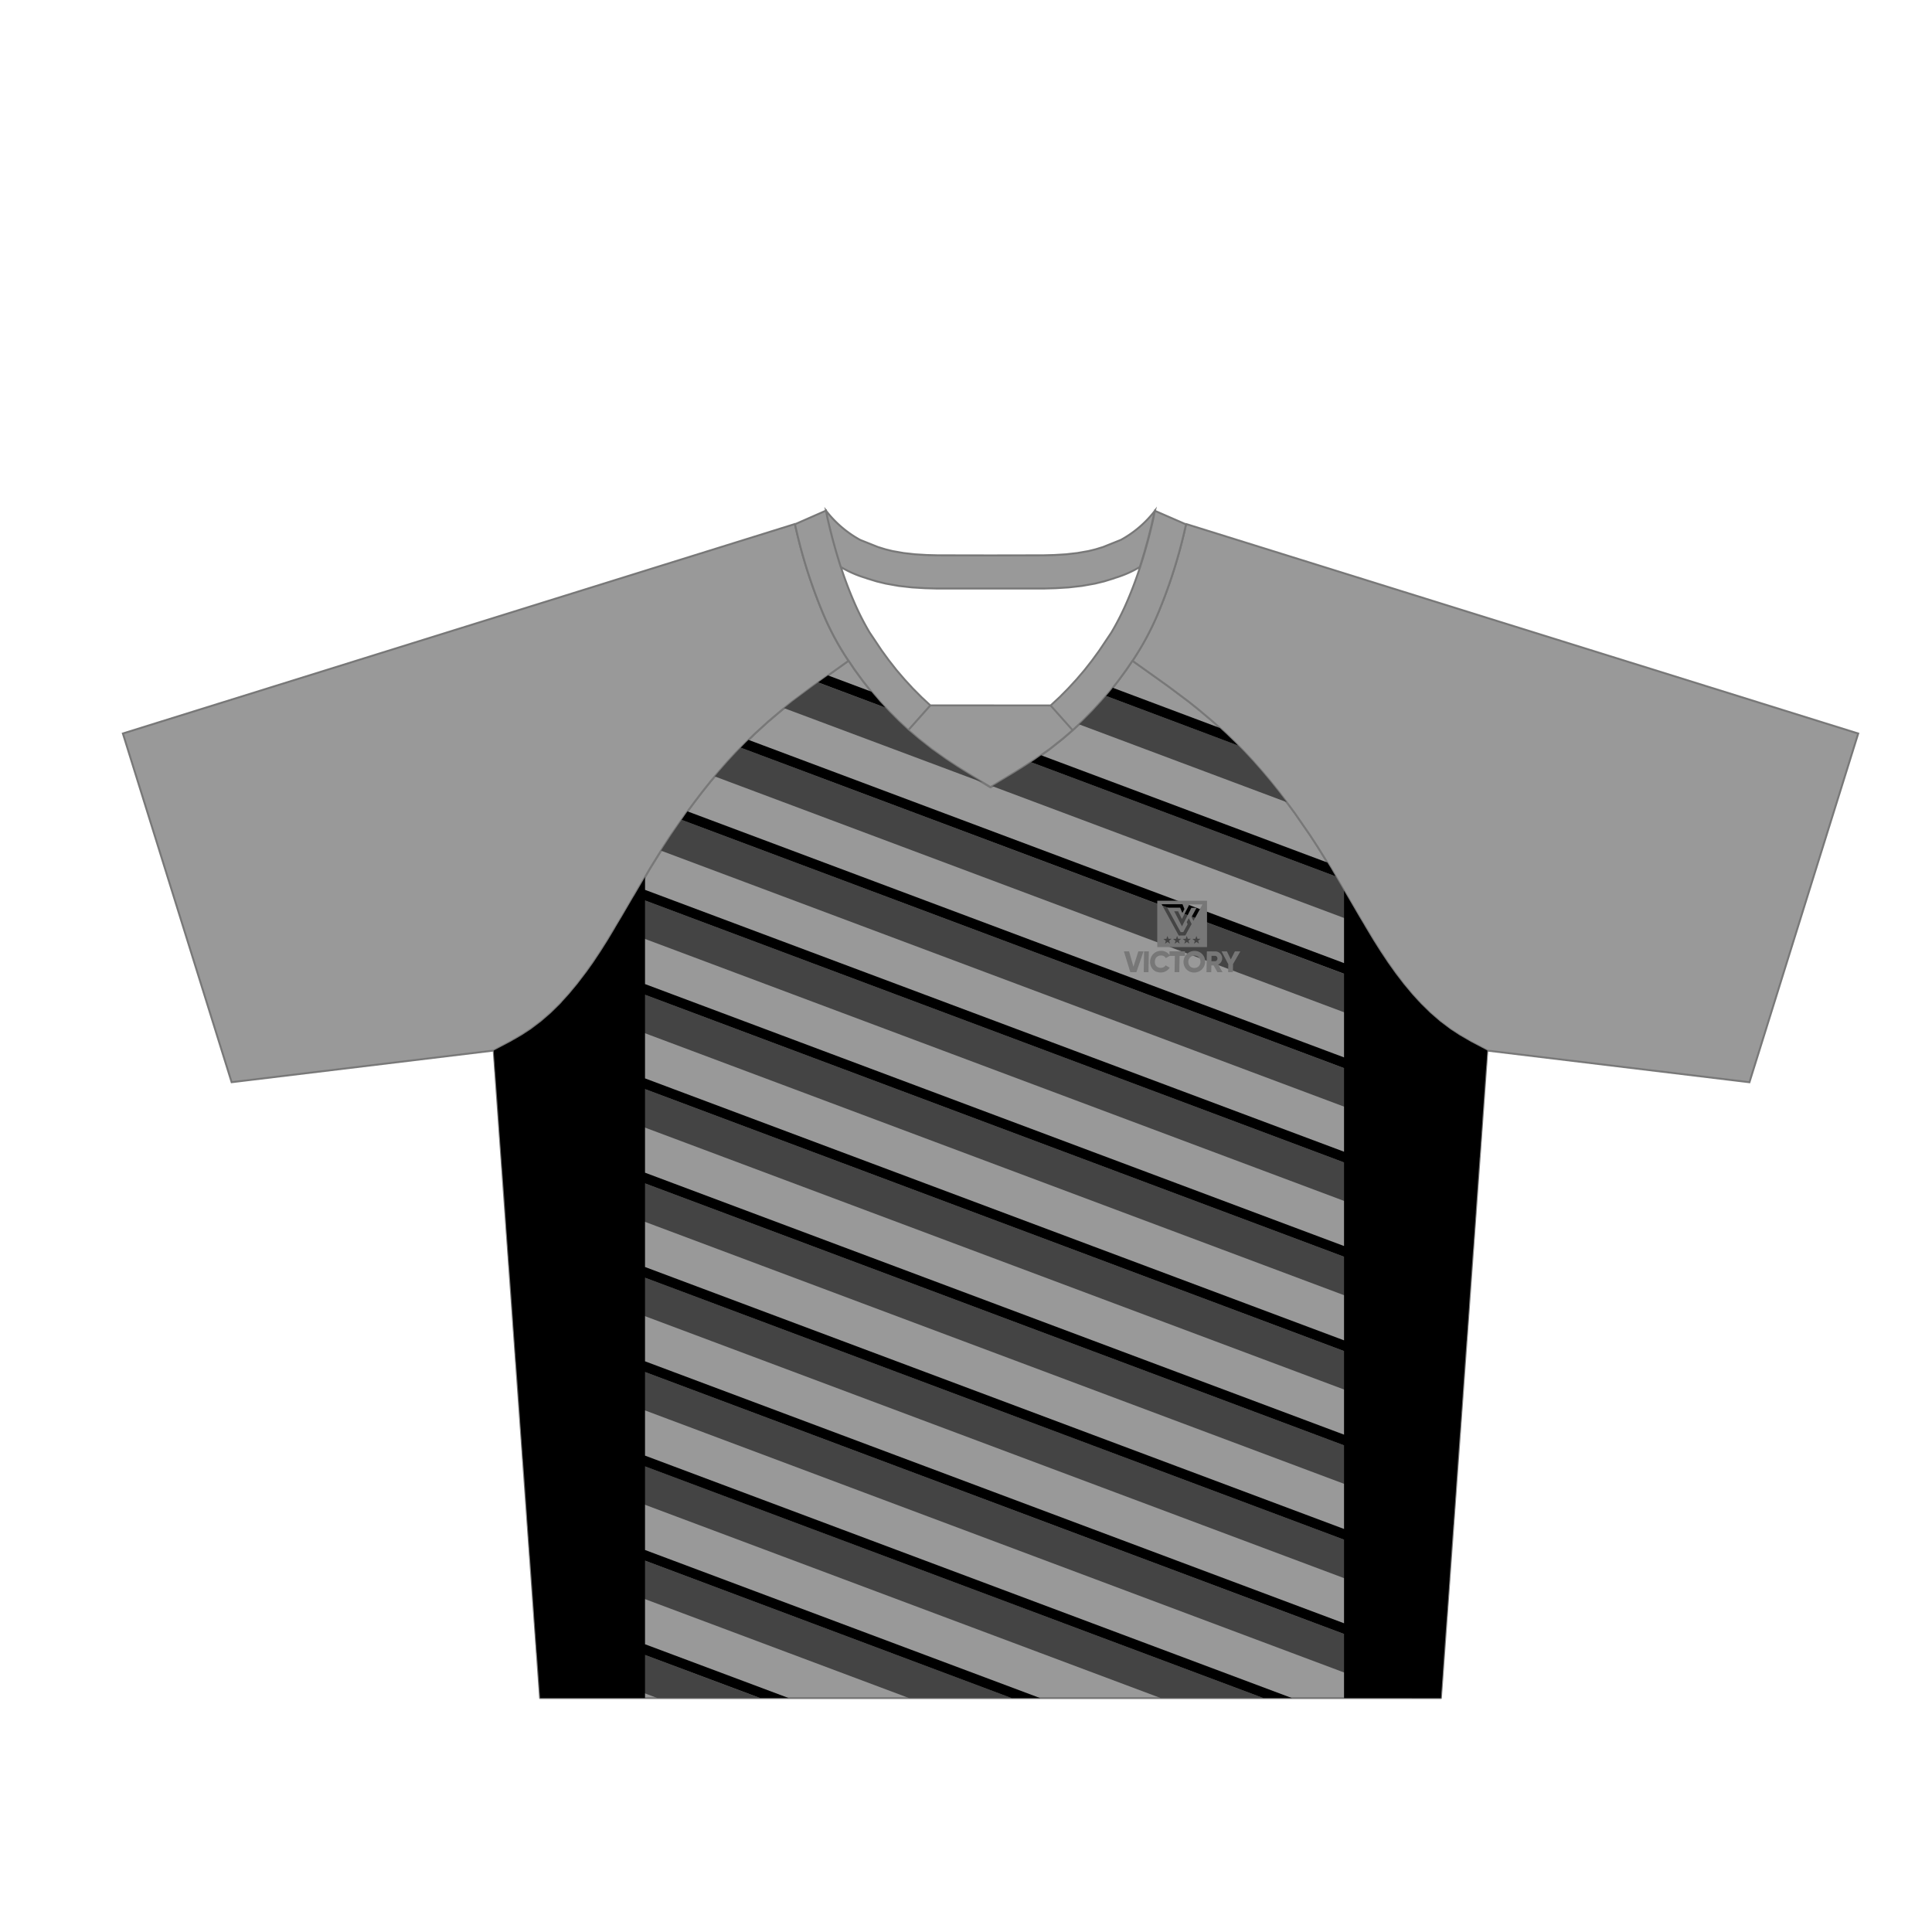 <svg xmlns="http://www.w3.org/2000/svg" viewBox="0 0 1000 1000"><g id="Garment"><path d="M769.82,543.77l-.12,1.66L745.82,878.91H279.54l-15.33-214.1-8.67-121h0l8.68-4.56,5.9-3.44,4.6-3,5.36-4.05,5.08-4.39,4.8-4.71,4.56-5,4.35-5.23,4.16-5.45,4-5.61,3.85-5.79,3.75-5.93,7.25-12.11,14.74-25.28,6.83-11,3.82-5.86,7.88-11.42,4.1-5.54,4.18-5.47,4.28-5.36,4.42-5.23,4.5-5.12,4.62-5,4.76-4.86,4.86-4.74,6.67-6.07,7.16-6.06,5.33-4.27L421,355l18.24-13,3.17,4.74,4.11,5.63,4.33,5.49,4.54,5.31,4.74,5.14,4.9,4.93,5.1,4.76,5.26,4.52,6.79,5.36,7.39,5.25,5.75,3.79,5.8,3.62,11.57,7,11.6-7,5.8-3.62,5.73-3.77,7.41-5.27L550,382.5l5.25-4.52,5.1-4.74,4.91-4.95,4.73-5.14,4.55-5.31,4.32-5.49,4.12-5.63,3.17-4.74,18.21,13,11,8.25,5.36,4.29,7.16,6,6.64,6.07,4.89,4.74,4.75,4.86,4.63,5,4.5,5.12,4.39,5.23,4.29,5.36,4.2,5.47,4.07,5.54,7.91,11.42,3.81,5.86,6.84,11,14.72,25.28,7.26,12.11,3.75,5.93,3.86,5.79,4,5.63,4.17,5.43,4.36,5.23,4.56,5,4.8,4.71,5.06,4.39,5.38,4.05,4.58,3,5.91,3.44,8.66,4.56Z" fill="#999" stroke="#787878" stroke-linejoin="round"/><path d="M426.17,317.93a145.43,145.43,0,0,0,13,24.1L421,355,410,363.21l-5.33,4.27-7.16,6.06-6.66,6.07L386,384.35l-4.76,4.86-4.63,5-4.5,5.12-4.41,5.23-4.28,5.36-4.18,5.47-4.1,5.54-7.88,11.42-3.82,5.85-6.83,11-14.74,25.28-7.25,12.11-3.75,5.93L307,498.32l-4,5.61-4.16,5.45-4.35,5.23-4.56,5-4.8,4.71-5.08,4.39-5.36,4.05-4.6,3-5.9,3.44-8.67,4.56L119.89,560.14,63.6,379.65l347.78-108.4.11.16a267.09,267.09,0,0,0,14.68,46.52m173,0a144.65,144.65,0,0,1-13,24.1L604.37,355l11,8.25,5.34,4.27,7.16,6.06,6.66,6.07,4.87,4.74,4.75,4.86,4.63,5,4.5,5.12,4.41,5.23,4.29,5.36,4.18,5.47,4.09,5.54,7.89,11.42,3.81,5.85,6.84,11,14.74,25.28,7.24,12.11,3.76,5.93,3.85,5.79,4,5.61,4.15,5.45,4.35,5.23,4.57,5,4.8,4.71,5.08,4.39,5.35,4.05,4.61,3,5.89,3.44,8.68,4.56,135.65,16.37,56.3-180.49L614,271.25l-.12.16a265.37,265.37,0,0,1-14.68,46.52" fill="#999" stroke="#787878" stroke-miterlimit="10"/><path d="M543.77,365.14l11.41,12.8L550,382.4l-6.79,5.36L535.79,393l-5.72,3.77-5.8,3.62-11.6,7-11.59-7-5.81-3.62L489.55,393l-7.41-5.27-6.79-5.36-5.18-4.46,11.4-12.8Zm54-100.77a56.32,56.32,0,0,1-17.62,15.08l-9.26,3.71L567,284.35l-3.68.9-5.71,1-5.84.66-6.11.37-5.51.15-27.49.05-27.49-.05-5.5-.15-6.12-.37-5.85-.66-5.69-1-3.69-.91-3.86-1.19-9.23-3.69a56.54,56.54,0,0,1-17.68-15.13l.63,3.35c1.55,6.95,3.85,16.05,7,25.79a55.83,55.83,0,0,0,12.83,5.64l.05,0,.64.26,5,1.54,4.71,1.15,6.77,1.21,6.84.77,6.83.41,6,.17,27.75,0,27.75,0,6-.17,6.84-.41,6.81-.77,6.8-1.21,4.71-1.15,5-1.54.64-.26,0,0a55.71,55.71,0,0,0,12.81-5.63c3.19-9.74,5.49-18.85,7-25.8ZM481.53,365.1l0,0-11.41,12.8-.06-.06-5.1-4.74-4.91-4.95-4.74-5.14-4.54-5.31-4.33-5.49-4.11-5.64-3.1-4.61,0,0,0,0-.06,0a145,145,0,0,1-13-24.09,267.09,267.09,0,0,1-14.68-46.52h0l16.08-7.07.63,3.35c1.55,6.95,3.85,16.05,7,25.79,1.89,5.77,4.1,11.76,6.65,17.65a139.08,139.08,0,0,0,8.21,16.22l6.32,9.44,3.72,5.09,3.92,5,4.12,4.81,4.3,4.68,4.44,4.47Zm132.34-93.69a266.56,266.56,0,0,1-14.68,46.53,144.85,144.85,0,0,1-13,24.08l-.05,0,0,0,0,0L583,346.61l-4.11,5.64-4.33,5.49L570,363.05l-4.73,5.14-4.91,4.95-5.1,4.74-.07.06-11.41-12.8.05,0,4.61-4.28,4.43-4.47,4.31-4.68,4.12-4.82,3.92-5,3.72-5.1,6.32-9.43a139.08,139.08,0,0,0,8.21-16.22c2.55-5.89,4.75-11.87,6.64-17.64,3.19-9.74,5.49-18.85,7-25.8l.63-3.32Z" fill="#999" stroke="#787878" stroke-miterlimit="10"/></g><g id="Layer_3" data-name="Layer 3"><path d="M523.65,878.91H470.52L274.28,805.37l-1.47-20.46Zm-183.39,0h53.13l-117-43.84,1.47,20.46Zm41-489.7-4.62,5-4.5,5.12L370,401.89,769.27,551.53l.43-6.1.12-1.66h0l-8.66-4.56-5.91-3.44-4.58-3-5.38-4.05-5.06-4.39-4.8-4.71-.89-1L383.41,387ZM570,363.15l-4.73,5.14-4.91,4.95-1.82,1.69L666,415.2l-4.06-5.29-4.29-5.36-4.39-5.23-4.5-5.12-4.63-5-3.27-3.34-68.36-25.62ZM269.22,734.75l1.47,20.45L600.78,878.91h53.13ZM530.08,396.9l-5.8,3.62-10.65,6.4L706.24,479.1l-2.76-4.61-12.17-20.9L533.69,394.52ZM265.63,684.58,267.09,705,731,878.91h14.78l1-14Zm62.43-220.67-6.17,10.58-3.43,5.73,444,166.39,1.39-19.39Zm24.73-39.55-5.51,8-3.82,5.86-1.3,2.09,423.7,158.78,1.39-19.39ZM508.62,405l-7.51-4.52-5.8-3.62-5.75-3.79-7.39-5.25-6.79-5.36L470.12,378l-5.1-4.76-4.9-4.93-1.89-2.05-34.78-13L421,355,410,363.21l-4.16,3.33ZM258.44,584.26l1.47,20.46,492.33,184.5,1.39-19.39Zm3.6,50.16,1.46,20.46L748.84,836.76l1.39-19.39Zm3.85-96.18-1.67,1-8.68,4.56h0l.78,10.79L755.65,741.68,757,722.29Zm37.47-34.77-.33.46-4.16,5.45-4.35,5.23-3.73,4.06L759.05,694.14l1.39-19.39Z" fill="#444"/><path d="M423.45,353.21l5.1-3.63L451,358l4.42,5.17,2.85,3.09Zm112.36,39.92-2.12,1.39,157.62,59.07-2.55-4.38-1.71-2.76L538.89,390.93Zm105-7.26-1.48-1.52-4.89-4.74-3.1-2.83L576,356l-1.43,1.82-2.06,2.41Zm-232.68,493H393.39L333.86,856.6v22.31H279.54l-15.33-214.1-8.67-121h0l8.68-4.56,5.9-3.44,4.6-3,5.36-4.05,5.08-4.39,4.8-4.71,4.56-5,4.35-5.23,4.16-5.45,4-5.61,3.85-5.79,3.75-5.93,7.25-12.11,12-20.53v6.58L695.67,596.13V552.85L352.79,424.36l2.37-3.44.7-.95L695.67,547.31V504L383.41,387l2.61-2.67,1.4-1.37L695.67,498.5V461.08l7.81,13.41,7.26,12.11,3.75,5.93,3.86,5.79,4,5.63,4.17,5.43,4.36,5.23,4.56,5,4.8,4.71,5.06,4.39,5.38,4.05,4.58,3,5.91,3.44,8.66,4.56h0l-.12,1.66L745.82,878.91H695.67V845.74L333.86,710.15v43.28L668.69,878.91H653.91L333.86,759v43.27l204.57,76.67H523.65L333.86,807.78v43.28ZM333.86,509.35,695.67,644.94V601.67L333.86,466.08Zm0,48.82L695.67,693.76V650.48L333.86,514.89Zm0,48.81L695.67,742.57V699.3L333.86,563.71Zm0,48.82L695.67,791.39V748.11L333.86,612.52Zm0,48.81L695.67,840.2V796.93L333.86,661.34Z"/><path d="M598.55,503a5.16,5.16,0,0,1-2.88-3,6,6,0,0,1,.08-4.42,5.39,5.39,0,0,1,3-3,5.86,5.86,0,0,1,2.25-.43,5.4,5.4,0,0,1,1.85.31,5.27,5.27,0,0,1,1.56.86,4.92,4.92,0,0,1,.92,1l0-1.92h8l0,2.37h-2.77l-.15,8.4h-2.46l.15-8.4h-2.69l-2,1.14a2.46,2.46,0,0,0-1-1,3,3,0,0,0-1.47-.35,3.37,3.37,0,0,0-1.66.4,2.82,2.82,0,0,0-1.11,1.11,3.73,3.73,0,0,0-.42,1.69,3.44,3.44,0,0,0,.36,1.68,2.69,2.69,0,0,0,1.07,1.12,3.41,3.41,0,0,0,1.65.4,3.13,3.13,0,0,0,1-.16,3,3,0,0,0,.87-.45,2.62,2.62,0,0,0,.62-.71l2.1,1.23a5,5,0,0,1-1.2,1.32,5.31,5.31,0,0,1-1.59.86,5.78,5.78,0,0,1-1.87.31,6,6,0,0,1-2.24-.43Zm17.4,0a5.56,5.56,0,0,1-1.76-1.18A5.32,5.32,0,0,1,613,500a5.7,5.7,0,0,1,1.3-6.2,5.57,5.57,0,0,1,1.8-1.18,5.7,5.7,0,0,1,2.19-.43,5.56,5.56,0,0,1,2.17.43,5.29,5.29,0,0,1,1.76,1.18,5.51,5.51,0,0,1,1.17,1.78,5.68,5.68,0,0,1,.4,2.21,5.75,5.75,0,0,1-.48,2.21,5.67,5.67,0,0,1-1.23,1.78,5.73,5.73,0,0,1-1.8,1.18,5.89,5.89,0,0,1-2.19.43A5.79,5.79,0,0,1,616,503Zm-30.9.21-3.32-10.77h2.69l2.25,7.93,2.52-7.93h2.69l-3.69,10.77Zm6.94,0,.18-10.77h2.46l-.18,10.77Zm32.49,0,.19-10.77H629a3.62,3.62,0,0,1,2.6,1.08,3.73,3.73,0,0,1,1,2.62,3.21,3.21,0,0,1-.28,1.26,3.49,3.49,0,0,1-.71,1.08,3.69,3.69,0,0,1-1.05.78l2.22,3.95h-2.64l-2-3.54H627l-.06,3.54Zm11.21,0,.07-4.14-3.49-6.63h2.79l2,4.16,2.11-4.16H642L638.22,499l-.07,4.14Zm-16.29-2.41a3,3,0,0,0,1.69-1.66,3.44,3.44,0,0,0,.27-1.31,3.64,3.64,0,0,0-.22-1.31,3,3,0,0,0-.65-1,2.89,2.89,0,0,0-1-.65,3.23,3.23,0,0,0-1.22-.23,3.41,3.41,0,0,0-1.24.23,3,3,0,0,0-1,.65,3.12,3.12,0,0,0-.69,1,3.64,3.64,0,0,0-.27,1.31,3.43,3.43,0,0,0,.23,1.31,2.75,2.75,0,0,0,.65,1,2.85,2.85,0,0,0,1,.65,3.28,3.28,0,0,0,1.23.23,3.32,3.32,0,0,0,1.23-.23Zm10.11-3.46a1.46,1.46,0,0,0,.45-.5,1.58,1.58,0,0,0,.18-.7,1.49,1.49,0,0,0-.16-.71,1.21,1.21,0,0,0-.43-.49,1.11,1.11,0,0,0-.62-.19h-1.84l-.05,2.77h1.84a1.16,1.16,0,0,0,.63-.18Zm-24.19-3h0ZM599,490.22v-24h25.75v24Zm4-1.75,1.3-.92,1.32.88-.47-1.52,1.25-1-1.6,0-.55-1.49-.51,1.51-1.59.06,1.28,1-.43,1.53Zm5,0,1.3-.92,1.32.88-.47-1.52,1.25-1-1.6,0-.55-1.49-.51,1.51-1.58.06,1.27,1-.43,1.53Zm5,0,1.3-.92,1.32.88-.47-1.52,1.25-1-1.6,0-.55-1.49-.51,1.51-1.58.06,1.27,1-.43,1.53Zm5,0,1.3-.92,1.32.88-.47-1.52,1.25-1-1.6,0-.55-1.49-.51,1.51-1.58.06,1.27,1-.43,1.53Zm-4.48-4.28,3.26-5.92-1.45-3-1.08,2,.46,1.09-2.24,4.09h-1.37l-6.93-12.65h6.68l.94,2.29a.9.9,0,0,0,.27.36h0l1-1.94-1-2.48H601.24l8.88,16.21Zm-1.77-4.62,4.91-9.68h2.69l-2.62,4.75,1,2,4.67-8.51h-6.79l-3.84,7.55-2-4h-2l4.08,7.9Z" fill="#777" fill-rule="evenodd"/></g></svg>
